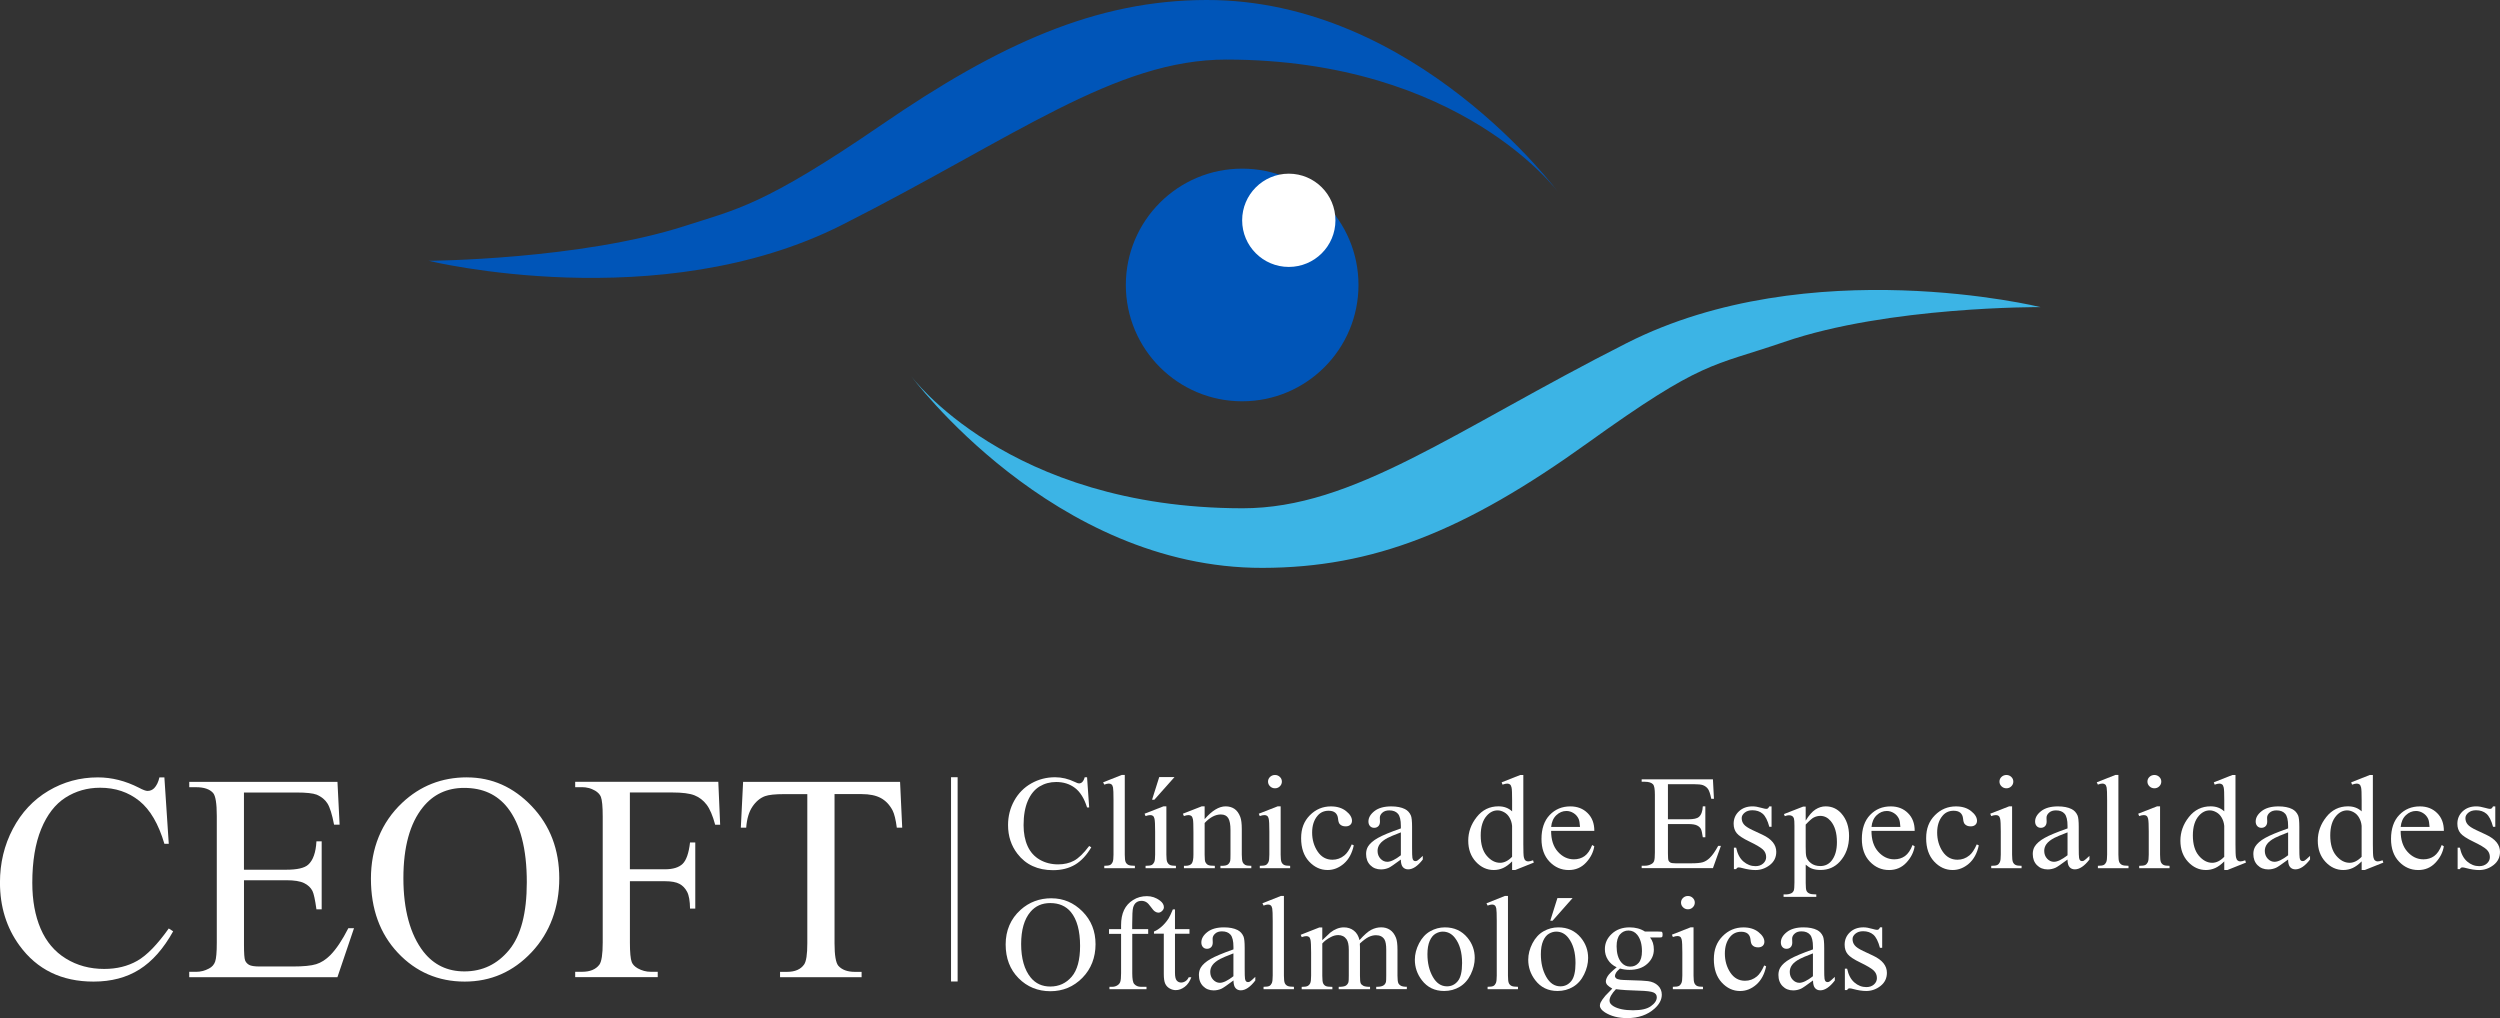 <?xml version="1.0" encoding="UTF-8"?>
<svg id="Capa_1" xmlns="http://www.w3.org/2000/svg" viewBox="0 0 758.44 308.87">
  <rect x="0" y="0" width="758.44" height="308.87" fill="#333333" stroke="none"/>
  <defs>
    <style>
      .cls-1, .cls-2 {
        fill: #fff;
      }

      .cls-3 {
        fill: #3cb4e5;
      }

      .cls-2 {
        stroke: #fff;
        stroke-miterlimit: 10;
        stroke-width: 2px;
      }

      .cls-4 {
        fill: #0055b8;
      }
    </style>
  </defs>
  <g>
    <path class="cls-4" d="M130.02,79.12s45.88-.29,77.75-10.57c15.63-5.04,23.87-6.14,59.67-30.69C303.24,13.3,332.52.07,365.98,0c63.6-.13,106.74,58.31,106.74,58.31,0,0-29.33-40.15-100.59-40.24-33.78-.04-64.11,23.53-116.62,50.13-55.43,28.08-125.49,10.92-125.49,10.92Z"/>
    <path class="cls-3" d="M619,93.17s-46.07-.3-77.74,10.58c-22.23,7.62-24.41,5.35-59.67,30.68-37.27,26.78-65.08,37.78-98.54,37.85-63.6.14-106.73-58.31-106.73-58.31,0,0,29.32,40.15,100.59,40.23,33.77.04,64.11-23.52,116.62-50.13,55.44-28.07,125.48-10.91,125.48-10.91Z"/>
    <path class="cls-4" d="M412.13,86.45c0,19.49-15.8,35.29-35.29,35.29s-35.29-15.8-35.29-35.29,15.8-35.29,35.29-35.29,35.29,15.8,35.29,35.29Z"/>
    <path class="cls-1" d="M405.14,66.84c0,7.81-6.33,14.14-14.15,14.14s-14.15-6.34-14.15-14.14,6.33-14.15,14.15-14.15,14.15,6.33,14.15,14.15Z"/>
  </g>
  <g>
    <g>
      <path class="cls-1" d="M49.87,235.84l1.33,20.14h-1.33c-1.78-6.03-4.32-10.37-7.62-13.02-3.3-2.65-7.26-3.98-11.88-3.98-3.87,0-7.37,1-10.5,2.99-3.13,2-5.59,5.18-7.38,9.55-1.79,4.37-2.69,9.8-2.69,16.3,0,5.36.85,10.01,2.54,13.94,1.69,3.93,4.24,6.95,7.64,9.04,3.4,2.1,7.28,3.15,11.64,3.15,3.79,0,7.13-.82,10.03-2.47,2.9-1.65,6.08-4.92,9.55-9.81l1.33.87c-2.93,5.27-6.34,9.13-10.24,11.58-3.9,2.45-8.53,3.67-13.9,3.67-9.67,0-17.15-3.64-22.46-10.92-3.96-5.42-5.94-11.8-5.94-19.14,0-5.91,1.31-11.35,3.92-16.3,2.61-4.95,6.2-8.79,10.78-11.51,4.58-2.72,9.57-4.08,15-4.08,4.22,0,8.38,1.05,12.48,3.15,1.2.64,2.07.96,2.58.96.77,0,1.45-.28,2.02-.83.75-.79,1.28-1.88,1.59-3.28h1.51Z"/>
      <path class="cls-1" d="M74.01,240.43v23.42h12.82c3.33,0,5.55-.51,6.67-1.53,1.49-1.34,2.32-3.7,2.5-7.08h1.59v20.62h-1.59c-.4-2.88-.8-4.73-1.2-5.55-.52-1.02-1.36-1.82-2.54-2.4-1.18-.58-2.98-.87-5.42-.87h-12.82v19.53c0,2.62.11,4.22.34,4.79.23.57.63,1.02,1.2,1.35.57.33,1.66.5,3.27.5h9.9c3.3,0,5.69-.23,7.19-.7,1.49-.46,2.93-1.38,4.3-2.75,1.78-1.81,3.6-4.53,5.46-8.17h1.72l-5.03,14.86h-44.96v-1.62h2.07c1.38,0,2.68-.34,3.92-1,.92-.47,1.54-1.17,1.87-2.1.33-.93.5-2.84.5-5.72v-38.49c0-3.76-.37-6.07-1.12-6.95-1.03-1.16-2.75-1.75-5.16-1.75h-2.07v-1.62h44.96l.65,12.98h-1.68c-.6-3.12-1.27-5.26-2-6.42-.73-1.16-1.81-2.05-3.25-2.67-1.15-.44-3.17-.66-6.07-.66h-16.01Z"/>
      <path class="cls-1" d="M141.65,235.84c7.57,0,14.13,2.92,19.69,8.76,5.55,5.84,8.33,13.13,8.33,21.87s-2.8,16.47-8.39,22.41c-5.59,5.94-12.36,8.91-20.31,8.91s-14.78-2.9-20.24-8.7c-5.46-5.8-8.2-13.3-8.2-22.5s3.16-17.08,9.47-23.03c5.48-5.16,12.03-7.73,19.66-7.73ZM140.83,239.03c-5.22,0-9.41,1.97-12.56,5.9-3.93,4.89-5.89,12.06-5.89,21.5s2.04,17.11,6.11,22.33c3.13,3.96,7.26,5.94,12.39,5.94,5.48,0,10-2.17,13.58-6.51,3.57-4.34,5.36-11.19,5.36-20.54,0-10.14-1.96-17.7-5.89-22.68-3.16-3.96-7.52-5.94-13.08-5.94Z"/>
      <path class="cls-1" d="M191.09,240.43v23.29h10.63c2.44,0,4.22-.55,5.36-1.64,1.13-1.09,1.89-3.25,2.26-6.49h1.59v20.05h-1.59c-.03-2.3-.32-3.99-.88-5.07-.56-1.08-1.33-1.89-2.32-2.42-.99-.54-2.46-.81-4.41-.81h-10.63v18.61c0,3,.19,4.98.56,5.94.29.73.89,1.35,1.81,1.88,1.26.7,2.58,1.05,3.96,1.05h2.11v1.62h-25.04v-1.62h2.07c2.41,0,4.16-.71,5.25-2.14.69-.93,1.03-3.17,1.03-6.73v-38.27c0-3-.19-4.98-.56-5.94-.29-.73-.88-1.35-1.76-1.88-1.23-.7-2.55-1.05-3.96-1.05h-2.07v-1.62h43.42l.56,13.02h-1.51c-.75-2.77-1.61-4.8-2.6-6.1-.99-1.3-2.21-2.24-3.66-2.82-1.45-.58-3.69-.87-6.73-.87h-12.87Z"/>
      <path class="cls-1" d="M273.06,237.2l.65,13.89h-1.64c-.32-2.45-.75-4.19-1.29-5.24-.89-1.69-2.07-2.93-3.55-3.74-1.48-.8-3.42-1.2-5.83-1.2h-8.22v45.27c0,3.64.39,5.91,1.16,6.82,1.09,1.22,2.77,1.84,5.03,1.84h2.02v1.62h-24.74v-1.62h2.07c2.47,0,4.22-.76,5.25-2.27.63-.93.95-3.06.95-6.38v-45.27h-7.01c-2.73,0-4.66.2-5.81.61-1.49.55-2.77,1.62-3.83,3.19-1.06,1.57-1.69,3.7-1.89,6.38h-1.63l.69-13.89h47.63Z"/>
    </g>
    <line class="cls-2" x1="289.52" y1="235.79" x2="289.52" y2="297.76"/>
    <g>
      <path class="cls-1" d="M329.79,235.81l.64,9.16h-.64c-.85-2.74-2.08-4.72-3.66-5.92-1.59-1.21-3.49-1.81-5.71-1.81-1.86,0-3.54.45-5.05,1.36-1.5.91-2.69,2.35-3.55,4.34s-1.29,4.46-1.29,7.41c0,2.44.41,4.55,1.22,6.34.81,1.79,2.04,3.16,3.67,4.11,1.63.95,3.5,1.43,5.6,1.43,1.82,0,3.43-.37,4.82-1.12,1.39-.75,2.92-2.24,4.59-4.46l.64.4c-1.41,2.4-3.05,4.15-4.92,5.27-1.88,1.11-4.1,1.67-6.68,1.67-4.65,0-8.25-1.66-10.8-4.97-1.9-2.46-2.85-5.37-2.85-8.71,0-2.69.63-5.16,1.88-7.41,1.25-2.25,2.98-4,5.18-5.24,2.2-1.24,4.6-1.86,7.21-1.86,2.03,0,4.03.48,6,1.43.58.29.99.44,1.24.44.37,0,.7-.13.97-.38.36-.36.61-.85.77-1.49h.72Z"/>
      <path class="cls-1" d="M341.23,235.11v24.15c0,1.14.09,1.9.26,2.27.17.37.44.65.8.84.36.19,1.03.29,2.01.29v.72h-9.29v-.72c.87,0,1.46-.09,1.78-.26.32-.17.57-.46.75-.85.18-.4.27-1.16.27-2.29v-16.54c0-2.05-.05-3.32-.14-3.79s-.25-.79-.47-.96c-.21-.17-.49-.26-.82-.26-.36,0-.81.11-1.37.32l-.35-.7,5.65-2.23h.93Z"/>
      <path class="cls-1" d="M353.85,244.64v14.63c0,1.14.09,1.9.27,2.28.18.38.44.66.78.84s.96.28,1.85.28v.72h-9.21v-.72c.92,0,1.54-.09,1.86-.26.32-.17.57-.46.76-.85.19-.4.28-1.16.28-2.29v-7.02c0-1.97-.06-3.25-.19-3.84-.1-.42-.25-.72-.46-.88-.21-.17-.49-.25-.85-.25-.39,0-.86.1-1.41.3l-.29-.72,5.71-2.23h.89ZM356.31,235.75l-6.1,6.86h-.7l2.17-6.86h4.63Z"/>
      <path class="cls-1" d="M365.47,248.49c2.22-2.57,4.34-3.86,6.35-3.86,1.03,0,1.92.25,2.67.75.75.5,1.34,1.32,1.78,2.45.3.8.46,2.01.46,3.66v7.77c0,1.15.1,1.94.29,2.35.15.33.4.59.73.78.34.19.96.28,1.87.28v.72h-9.37v-.72h.39c.88,0,1.5-.13,1.85-.39.35-.26.6-.64.73-1.14.05-.2.08-.82.08-1.87v-7.45c0-1.66-.22-2.86-.67-3.61-.45-.75-1.2-1.12-2.27-1.12-1.64,0-3.28.86-4.9,2.58v9.6c0,1.23.08,1.99.23,2.29.19.38.46.67.8.84.34.18,1.02.27,2.06.27v.72h-9.37v-.72h.41c.96,0,1.62-.24,1.96-.71.34-.47.51-1.37.51-2.69v-6.76c0-2.19-.05-3.52-.16-4-.1-.48-.26-.8-.48-.97-.21-.17-.5-.26-.86-.26-.39,0-.85.1-1.39.3l-.31-.72,5.71-2.23h.89v3.86Z"/>
      <path class="cls-1" d="M388.52,244.64v14.63c0,1.14.09,1.9.26,2.28.17.38.43.66.77.84.34.19.96.28,1.85.28v.72h-9.21v-.72c.92,0,1.54-.09,1.86-.26.32-.17.57-.46.76-.85.19-.4.28-1.16.28-2.29v-7.02c0-1.97-.06-3.25-.19-3.84-.1-.42-.25-.72-.46-.88-.21-.17-.49-.25-.85-.25-.39,0-.86.1-1.41.3l-.29-.72,5.71-2.23h.91ZM386.8,235.11c.58,0,1.07.2,1.48.59.41.39.61.86.61,1.42s-.2,1.03-.61,1.43c-.41.4-.9.6-1.48.6s-1.08-.2-1.49-.6c-.41-.4-.62-.87-.62-1.43s.2-1.03.61-1.42c.41-.39.91-.59,1.5-.59Z"/>
      <path class="cls-1" d="M410.7,256.46c-.51,2.4-1.51,4.24-3,5.54-1.49,1.29-3.14,1.94-4.94,1.94-2.15,0-4.03-.87-5.63-2.6-1.6-1.74-2.4-4.08-2.4-7.04s.89-5.19,2.66-6.98c1.77-1.79,3.9-2.68,6.38-2.68,1.86,0,3.39.47,4.59,1.42,1.2.95,1.8,1.93,1.8,2.95,0,.5-.17.91-.51,1.22s-.81.47-1.42.47c-.81,0-1.43-.25-1.84-.76-.23-.28-.39-.81-.46-1.59-.08-.78-.36-1.38-.84-1.79-.48-.4-1.15-.6-2.01-.6-1.38,0-2.49.49-3.33,1.47-1.12,1.3-1.68,3.01-1.68,5.15s.55,4.09,1.67,5.75c1.11,1.66,2.61,2.49,4.5,2.49,1.35,0,2.57-.44,3.64-1.33.76-.61,1.5-1.72,2.21-3.32l.6.28Z"/>
      <path class="cls-1" d="M424.99,260.76c-1.94,1.44-3.17,2.28-3.66,2.5-.74.33-1.54.5-2.38.5-1.31,0-2.39-.43-3.24-1.29-.85-.86-1.27-1.99-1.27-3.4,0-.89.21-1.66.62-2.31.57-.9,1.55-1.75,2.95-2.54,1.4-.8,3.73-1.76,6.98-2.9v-.72c0-1.82-.3-3.06-.9-3.74-.6-.68-1.47-1.01-2.62-1.01-.87,0-1.56.23-2.07.68-.52.45-.79.97-.79,1.55l.04,1.15c0,.61-.16,1.08-.49,1.41-.32.33-.75.5-1.27.5s-.93-.17-1.25-.52c-.32-.34-.49-.81-.49-1.41,0-1.14.61-2.19,1.82-3.14,1.21-.95,2.92-1.43,5.11-1.43,1.68,0,3.06.27,4.14.81.81.41,1.41,1.05,1.8,1.93.25.57.37,1.74.37,3.5v6.18c0,1.74.03,2.8.1,3.19.07.39.18.65.34.79.16.13.34.2.55.2.22,0,.41-.05.58-.14.29-.17.85-.66,1.68-1.45v1.11c-1.54,1.99-3.02,2.98-4.43,2.98-.68,0-1.21-.23-1.61-.68-.4-.45-.61-1.22-.62-2.31ZM424.99,259.46v-6.94c-2.08.8-3.43,1.36-4.03,1.69-1.09.58-1.87,1.19-2.34,1.83-.47.64-.7,1.33-.7,2.09,0,.95.3,1.75.89,2.38.59.63,1.28.94,2.05.94,1.05,0,2.43-.66,4.14-1.99Z"/>
      <path class="cls-1" d="M458.73,261.33c-.92.93-1.83,1.59-2.71,2-.88.4-1.83.61-2.85.61-2.07,0-3.88-.83-5.42-2.49-1.54-1.66-2.32-3.8-2.32-6.41s.85-5,2.57-7.17c1.71-2.17,3.91-3.25,6.6-3.25,1.67,0,3.05.51,4.14,1.53v-3.36c0-2.08-.05-3.36-.16-3.84-.1-.48-.27-.8-.49-.97-.22-.17-.5-.26-.83-.26-.36,0-.83.11-1.43.32l-.27-.7,5.65-2.23h.93v21.05c0,2.13.05,3.44.16,3.91.1.47.27.8.5.98.23.19.49.28.8.28.37,0,.87-.11,1.49-.34l.23.7-5.63,2.25h-.95v-2.6ZM458.73,259.94v-9.38c-.08-.9-.33-1.72-.75-2.46-.41-.74-.96-1.3-1.64-1.68-.68-.38-1.35-.57-2-.57-1.21,0-2.3.52-3.25,1.57-1.25,1.38-1.88,3.39-1.88,6.04s.61,4.73,1.82,6.15c1.21,1.42,2.57,2.14,4.05,2.14,1.25,0,2.47-.6,3.64-1.81Z"/>
      <path class="cls-1" d="M470.57,252.03c-.01,2.7.67,4.82,2.05,6.36,1.38,1.54,3,2.31,4.86,2.31,1.24,0,2.32-.33,3.24-.98.92-.66,1.69-1.78,2.31-3.37l.64.4c-.29,1.82-1.13,3.47-2.52,4.96-1.39,1.49-3.14,2.24-5.23,2.24-2.28,0-4.22-.85-5.84-2.55-1.62-1.7-2.43-3.99-2.43-6.87,0-3.11.83-5.54,2.49-7.28,1.66-1.74,3.75-2.61,6.26-2.61,2.12,0,3.87.67,5.23,2.02,1.37,1.34,2.05,3.14,2.05,5.4h-13.1ZM470.57,250.88h8.77c-.07-1.17-.21-1.99-.43-2.46-.34-.74-.86-1.33-1.54-1.75-.68-.42-1.4-.64-2.14-.64-1.14,0-2.17.43-3.07,1.28-.9.85-1.43,2.04-1.58,3.57Z"/>
      <path class="cls-1" d="M506.01,237.9v10.65h6.17c1.6,0,2.67-.23,3.21-.7.72-.61,1.12-1.68,1.2-3.22h.77v9.38h-.77c-.19-1.31-.39-2.15-.58-2.52-.25-.46-.66-.83-1.22-1.09-.57-.27-1.43-.4-2.61-.4h-6.17v8.88c0,1.19.06,1.92.17,2.18.11.26.3.46.58.62.28.15.8.23,1.57.23h4.76c1.59,0,2.74-.11,3.46-.32.72-.21,1.41-.63,2.07-1.25.86-.82,1.73-2.06,2.63-3.72h.83l-2.42,6.76h-21.62v-.74h.99c.66,0,1.29-.15,1.88-.46.44-.21.74-.53.9-.95.16-.42.24-1.29.24-2.6v-17.51c0-1.71-.18-2.76-.54-3.16-.5-.53-1.32-.79-2.48-.79h-.99v-.74h21.62l.31,5.9h-.81c-.29-1.42-.61-2.39-.96-2.92-.35-.53-.87-.93-1.56-1.21-.55-.2-1.52-.3-2.92-.3h-7.7Z"/>
      <path class="cls-1" d="M537.45,244.64v6.2h-.68c-.52-1.95-1.2-3.27-2.02-3.98-.82-.7-1.87-1.05-3.13-1.05-.96,0-1.75.25-2.34.74-.59.49-.89,1.03-.89,1.63,0,.74.22,1.38.66,1.91.43.54,1.3,1.12,2.61,1.73l3.02,1.41c2.8,1.31,4.2,3.04,4.2,5.19,0,1.66-.65,2.99-1.96,4.01-1.3,1.01-2.76,1.52-4.37,1.52-1.16,0-2.48-.2-3.97-.6-.46-.13-.83-.2-1.12-.2-.32,0-.57.17-.75.52h-.68v-6.5h.68c.39,1.86,1.12,3.25,2.21,4.19,1.09.94,2.31,1.41,3.66,1.41.95,0,1.73-.27,2.33-.81.6-.54.9-1.18.9-1.94,0-.91-.33-1.68-1-2.31-.67-.62-2-1.41-4-2.37s-3.31-1.82-3.93-2.58c-.62-.76-.93-1.71-.93-2.86,0-1.5.53-2.75,1.6-3.76,1.07-1.01,2.45-1.51,4.15-1.51.75,0,1.65.15,2.71.46.7.2,1.17.3,1.41.3.22,0,.39-.05.52-.14.12-.09.27-.3.43-.62h.68Z"/>
      <path class="cls-1" d="M541.18,246.98l5.83-2.27h.79v4.25c.98-1.6,1.96-2.73,2.95-3.37.99-.64,2.02-.96,3.11-.96,1.9,0,3.49.72,4.76,2.15,1.56,1.75,2.34,4.03,2.34,6.84,0,3.14-.94,5.74-2.81,7.79-1.54,1.68-3.49,2.52-5.83,2.52-1.02,0-1.9-.14-2.65-.42-.55-.2-1.17-.6-1.86-1.19v5.55c0,1.25.08,2.04.24,2.38.16.34.43.61.83.8.39.2,1.11.3,2.14.3v.74h-9.93v-.74h.52c.76.01,1.41-.13,1.95-.42.26-.15.46-.38.61-.71.14-.32.22-1.15.22-2.47v-17.21c0-1.18-.05-1.93-.16-2.25-.11-.32-.29-.56-.53-.72s-.57-.24-.98-.24c-.33,0-.75.09-1.26.28l-.25-.64ZM547.8,250.14v6.8c0,1.47.06,2.44.19,2.9.19.77.67,1.44,1.42,2.03.75.58,1.7.87,2.84.87,1.38,0,2.5-.52,3.35-1.55,1.12-1.35,1.68-3.25,1.68-5.7,0-2.78-.63-4.92-1.9-6.42-.88-1.03-1.93-1.55-3.14-1.55-.66,0-1.32.16-1.97.48-.5.24-1.32.95-2.46,2.15Z"/>
      <path class="cls-1" d="M567.76,252.03c-.01,2.7.67,4.82,2.05,6.36,1.38,1.54,3,2.31,4.86,2.31,1.24,0,2.32-.33,3.24-.98.92-.66,1.69-1.78,2.31-3.37l.64.4c-.29,1.82-1.13,3.47-2.52,4.96-1.39,1.49-3.14,2.24-5.23,2.24-2.28,0-4.22-.85-5.84-2.55-1.62-1.7-2.43-3.99-2.43-6.87,0-3.11.83-5.54,2.49-7.28,1.66-1.74,3.75-2.61,6.26-2.61,2.12,0,3.87.67,5.23,2.02,1.37,1.34,2.05,3.14,2.05,5.4h-13.1ZM567.76,250.88h8.77c-.07-1.17-.21-1.99-.43-2.46-.34-.74-.86-1.33-1.54-1.75-.68-.42-1.4-.64-2.14-.64-1.14,0-2.17.43-3.07,1.28-.9.85-1.43,2.04-1.58,3.57Z"/>
      <path class="cls-1" d="M600.32,256.46c-.51,2.4-1.51,4.24-3,5.54-1.49,1.29-3.14,1.94-4.94,1.94-2.15,0-4.03-.87-5.63-2.6-1.6-1.74-2.4-4.08-2.4-7.04s.89-5.19,2.66-6.98,3.9-2.68,6.38-2.68c1.86,0,3.39.47,4.59,1.42,1.2.95,1.8,1.93,1.8,2.95,0,.5-.17.91-.51,1.22-.34.31-.81.47-1.42.47-.81,0-1.43-.25-1.84-.76-.23-.28-.39-.81-.46-1.59-.08-.78-.36-1.38-.84-1.79-.48-.4-1.15-.6-2.01-.6-1.38,0-2.49.49-3.33,1.47-1.12,1.3-1.68,3.01-1.68,5.15s.55,4.09,1.66,5.75c1.11,1.66,2.61,2.49,4.5,2.49,1.35,0,2.57-.44,3.64-1.33.76-.61,1.5-1.72,2.21-3.32l.6.28Z"/>
      <path class="cls-1" d="M610.42,244.64v14.63c0,1.14.09,1.9.26,2.28.17.38.43.66.77.84s.96.28,1.85.28v.72h-9.21v-.72c.92,0,1.54-.09,1.86-.26.32-.17.57-.46.76-.85.19-.4.28-1.16.28-2.29v-7.02c0-1.97-.06-3.25-.19-3.84-.1-.42-.25-.72-.46-.88-.21-.17-.49-.25-.85-.25-.39,0-.86.1-1.41.3l-.29-.72,5.71-2.23h.91ZM608.7,235.11c.58,0,1.07.2,1.48.59.41.39.61.86.61,1.42s-.2,1.03-.61,1.43c-.41.4-.9.6-1.48.6s-1.08-.2-1.49-.6c-.41-.4-.62-.87-.62-1.43s.2-1.03.61-1.42c.41-.39.91-.59,1.5-.59Z"/>
      <path class="cls-1" d="M627.24,260.76c-1.94,1.44-3.16,2.28-3.66,2.5-.74.33-1.54.5-2.38.5-1.31,0-2.39-.43-3.24-1.29-.85-.86-1.27-1.99-1.27-3.4,0-.89.21-1.66.62-2.31.57-.9,1.55-1.75,2.95-2.54,1.4-.8,3.73-1.76,6.98-2.9v-.72c0-1.82-.3-3.06-.9-3.74-.6-.68-1.47-1.01-2.62-1.01-.87,0-1.56.23-2.07.68-.52.45-.79.97-.79,1.55l.04,1.15c0,.61-.16,1.08-.49,1.41-.32.33-.75.5-1.27.5s-.93-.17-1.25-.52c-.32-.34-.49-.81-.49-1.41,0-1.14.61-2.19,1.82-3.14s2.92-1.43,5.11-1.43c1.68,0,3.06.27,4.14.81.81.41,1.41,1.05,1.8,1.93.25.57.37,1.74.37,3.5v6.18c0,1.74.03,2.8.1,3.19.07.39.18.65.34.79.16.13.34.2.55.2.22,0,.41-.05.58-.14.29-.17.85-.66,1.68-1.45v1.11c-1.54,1.99-3.02,2.98-4.43,2.98-.68,0-1.21-.23-1.61-.68-.4-.45-.61-1.22-.62-2.31ZM627.24,259.46v-6.94c-2.08.8-3.43,1.36-4.03,1.69-1.09.58-1.87,1.19-2.34,1.83-.47.64-.7,1.33-.7,2.09,0,.95.3,1.75.89,2.38.59.63,1.28.94,2.05.94,1.05,0,2.43-.66,4.14-1.99Z"/>
      <path class="cls-1" d="M642.67,235.11v24.15c0,1.14.09,1.9.26,2.27.17.37.44.65.8.84.36.19,1.03.29,2.01.29v.72h-9.29v-.72c.87,0,1.46-.09,1.78-.26.32-.17.57-.46.75-.85.18-.4.27-1.16.27-2.29v-16.54c0-2.05-.05-3.32-.14-3.79-.1-.47-.25-.79-.47-.96-.21-.17-.49-.26-.82-.26-.36,0-.81.11-1.37.32l-.35-.7,5.65-2.23h.93Z"/>
      <path class="cls-1" d="M655.31,244.64v14.63c0,1.14.09,1.9.26,2.28.17.38.43.66.77.84.34.19.96.28,1.85.28v.72h-9.21v-.72c.92,0,1.54-.09,1.86-.26.32-.17.57-.46.76-.85.19-.4.28-1.16.28-2.29v-7.02c0-1.97-.06-3.25-.19-3.84-.1-.42-.25-.72-.46-.88-.21-.17-.49-.25-.85-.25-.39,0-.86.1-1.41.3l-.29-.72,5.71-2.23h.91ZM653.59,235.11c.58,0,1.07.2,1.48.59.41.39.61.86.61,1.42s-.2,1.03-.61,1.43c-.41.4-.9.6-1.48.6s-1.08-.2-1.49-.6c-.41-.4-.62-.87-.62-1.43s.2-1.03.61-1.42c.41-.39.91-.59,1.5-.59Z"/>
      <path class="cls-1" d="M674.78,261.33c-.92.93-1.83,1.59-2.71,2-.88.4-1.83.61-2.85.61-2.07,0-3.88-.83-5.42-2.49-1.54-1.66-2.32-3.8-2.32-6.41s.85-5,2.57-7.17c1.71-2.17,3.91-3.25,6.6-3.25,1.67,0,3.05.51,4.14,1.53v-3.36c0-2.08-.05-3.36-.16-3.84-.1-.48-.27-.8-.49-.97-.22-.17-.5-.26-.83-.26-.36,0-.83.11-1.43.32l-.27-.7,5.65-2.23h.93v21.05c0,2.13.05,3.44.16,3.91.1.47.27.8.5.98.23.19.49.28.8.28.37,0,.87-.11,1.49-.34l.23.7-5.63,2.25h-.95v-2.6ZM674.78,259.94v-9.38c-.08-.9-.33-1.72-.75-2.46-.41-.74-.96-1.3-1.64-1.68-.68-.38-1.35-.57-2-.57-1.21,0-2.3.52-3.25,1.57-1.25,1.38-1.88,3.39-1.88,6.04s.61,4.73,1.82,6.15c1.21,1.42,2.57,2.14,4.05,2.14,1.25,0,2.47-.6,3.64-1.81Z"/>
      <path class="cls-1" d="M694.16,260.76c-1.94,1.44-3.16,2.28-3.66,2.5-.74.33-1.54.5-2.38.5-1.31,0-2.39-.43-3.24-1.29-.85-.86-1.27-1.99-1.27-3.4,0-.89.21-1.66.62-2.31.57-.9,1.55-1.75,2.95-2.54,1.4-.8,3.73-1.76,6.98-2.9v-.72c0-1.82-.3-3.06-.9-3.74-.6-.68-1.47-1.01-2.62-1.01-.87,0-1.56.23-2.07.68-.52.45-.79.97-.79,1.55l.04,1.15c0,.61-.16,1.08-.49,1.41-.32.33-.75.5-1.27.5s-.93-.17-1.25-.52c-.32-.34-.49-.81-.49-1.41,0-1.14.61-2.19,1.82-3.14s2.92-1.43,5.11-1.43c1.68,0,3.06.27,4.14.81.81.41,1.41,1.05,1.8,1.93.25.57.37,1.74.37,3.5v6.18c0,1.74.03,2.8.1,3.19.07.39.18.65.34.79.16.13.34.2.55.2.22,0,.41-.05.58-.14.29-.17.85-.66,1.68-1.45v1.11c-1.54,1.99-3.02,2.98-4.43,2.98-.68,0-1.21-.23-1.61-.68-.4-.45-.61-1.22-.62-2.31ZM694.16,259.46v-6.94c-2.08.8-3.43,1.36-4.03,1.69-1.09.58-1.87,1.19-2.34,1.83-.47.64-.7,1.33-.7,2.09,0,.95.3,1.75.89,2.38.59.63,1.28.94,2.05.94,1.05,0,2.43-.66,4.14-1.99Z"/>
      <path class="cls-1" d="M716.46,261.33c-.92.93-1.83,1.59-2.71,2-.88.4-1.83.61-2.85.61-2.07,0-3.88-.83-5.42-2.49-1.54-1.66-2.32-3.8-2.32-6.41s.85-5,2.57-7.17c1.71-2.17,3.91-3.25,6.6-3.25,1.67,0,3.05.51,4.14,1.53v-3.36c0-2.08-.05-3.36-.16-3.84-.1-.48-.27-.8-.49-.97-.22-.17-.5-.26-.83-.26-.36,0-.83.11-1.43.32l-.27-.7,5.65-2.23h.93v21.05c0,2.13.05,3.44.16,3.91.1.47.27.8.5.98.23.19.49.28.8.28.37,0,.87-.11,1.49-.34l.23.7-5.63,2.25h-.95v-2.6ZM716.46,259.94v-9.38c-.08-.9-.33-1.72-.75-2.46-.41-.74-.96-1.3-1.64-1.68-.68-.38-1.35-.57-2-.57-1.21,0-2.3.52-3.25,1.57-1.25,1.38-1.88,3.39-1.88,6.04s.61,4.73,1.82,6.15c1.21,1.42,2.57,2.14,4.05,2.14,1.25,0,2.47-.6,3.64-1.81Z"/>
      <path class="cls-1" d="M728.3,252.03c-.01,2.7.67,4.82,2.05,6.36,1.38,1.54,3,2.31,4.86,2.31,1.24,0,2.32-.33,3.24-.98.92-.66,1.69-1.78,2.31-3.37l.64.4c-.29,1.82-1.13,3.47-2.52,4.96-1.39,1.49-3.14,2.24-5.23,2.24-2.28,0-4.22-.85-5.84-2.55-1.62-1.7-2.43-3.99-2.43-6.87,0-3.11.83-5.54,2.49-7.28,1.66-1.74,3.75-2.61,6.26-2.61,2.12,0,3.87.67,5.23,2.02,1.37,1.34,2.05,3.14,2.05,5.4h-13.1ZM728.3,250.88h8.77c-.07-1.17-.21-1.99-.43-2.46-.34-.74-.86-1.33-1.54-1.75-.68-.42-1.4-.64-2.14-.64-1.14,0-2.17.43-3.07,1.28-.9.85-1.43,2.04-1.58,3.57Z"/>
      <path class="cls-1" d="M757.01,244.64v6.2h-.68c-.52-1.95-1.2-3.27-2.02-3.98-.82-.7-1.87-1.05-3.13-1.05-.96,0-1.75.25-2.34.74-.59.49-.89,1.03-.89,1.63,0,.74.22,1.38.66,1.91.43.54,1.3,1.12,2.61,1.73l3.02,1.41c2.8,1.31,4.2,3.04,4.2,5.19,0,1.66-.65,2.99-1.96,4.01-1.3,1.01-2.76,1.52-4.37,1.52-1.16,0-2.48-.2-3.97-.6-.46-.13-.83-.2-1.12-.2-.32,0-.57.17-.75.52h-.68v-6.5h.68c.39,1.86,1.12,3.25,2.21,4.19,1.09.94,2.31,1.41,3.66,1.41.95,0,1.73-.27,2.33-.81.6-.54.9-1.18.9-1.94,0-.91-.33-1.68-1-2.31-.67-.62-2-1.41-4-2.37s-3.31-1.82-3.93-2.58c-.62-.76-.93-1.71-.93-2.86,0-1.5.53-2.75,1.6-3.76,1.07-1.01,2.45-1.51,4.15-1.51.75,0,1.65.15,2.71.46.7.2,1.17.3,1.41.3.22,0,.39-.05.52-.14.12-.09.27-.3.43-.62h.68Z"/>
    </g>
    <g>
      <path class="cls-1" d="M318.99,272.52c3.62,0,6.75,1.33,9.4,3.99,2.65,2.66,3.97,5.97,3.97,9.95s-1.33,7.49-4,10.2c-2.67,2.7-5.9,4.05-9.7,4.05s-7.06-1.32-9.66-3.96c-2.61-2.64-3.91-6.05-3.91-10.24s1.51-7.77,4.52-10.48c2.62-2.35,5.75-3.52,9.39-3.52ZM318.6,273.97c-2.49,0-4.49.89-6,2.68-1.88,2.23-2.81,5.49-2.81,9.78s.97,7.79,2.92,10.16c1.49,1.8,3.46,2.7,5.92,2.7,2.62,0,4.78-.99,6.48-2.96,1.7-1.97,2.56-5.09,2.56-9.34,0-4.61-.94-8.05-2.81-10.32-1.51-1.8-3.59-2.7-6.25-2.7Z"/>
      <path class="cls-1" d="M343.5,283.31v11.97c0,1.7.19,2.77.58,3.22.51.58,1.18.87,2.03.87h1.71v.72h-11.24v-.72h.84c.55,0,1.05-.13,1.5-.4.45-.26.76-.62.93-1.07.17-.45.26-1.33.26-2.62v-11.97h-3.66v-1.43h3.66v-1.19c0-1.81.3-3.35.9-4.61.6-1.26,1.52-2.28,2.76-3.05,1.24-.78,2.63-1.16,4.18-1.16,1.44,0,2.76.45,3.96,1.35.79.6,1.19,1.27,1.19,2.01,0,.4-.18.77-.53,1.12-.36.35-.74.53-1.15.53-.32,0-.65-.11-1-.33-.35-.22-.78-.69-1.28-1.41-.51-.72-.97-1.21-1.4-1.46-.42-.25-.9-.38-1.42-.38-.63,0-1.16.16-1.6.49-.44.32-.75.83-.95,1.51s-.29,2.44-.29,5.28v1.31h4.85v1.43h-4.85Z"/>
      <path class="cls-1" d="M356.46,275.9v5.98h4.4v1.39h-4.4v11.81c0,1.18.17,1.97.52,2.38.35.41.8.62,1.35.62.45,0,.89-.14,1.31-.41.42-.27.75-.67.99-1.2h.8c-.48,1.3-1.16,2.28-2.03,2.93-.88.66-1.78.98-2.71.98-.63,0-1.25-.17-1.85-.51-.6-.34-1.05-.82-1.34-1.45-.29-.63-.43-1.6-.43-2.91v-12.25h-2.98v-.66c.75-.29,1.52-.79,2.31-1.48.79-.7,1.49-1.52,2.11-2.47.32-.5.75-1.42,1.31-2.76h.64Z"/>
      <path class="cls-1" d="M374.19,297.46c-1.93,1.44-3.14,2.28-3.64,2.5-.74.33-1.53.5-2.36.5-1.3,0-2.37-.43-3.21-1.29-.84-.86-1.26-1.99-1.26-3.4,0-.89.21-1.66.62-2.31.56-.9,1.54-1.75,2.93-2.54,1.39-.79,3.7-1.76,6.93-2.9v-.72c0-1.81-.3-3.06-.89-3.74s-1.46-1.01-2.6-1.01c-.86,0-1.55.22-2.05.68-.52.45-.78.97-.78,1.55l.04,1.15c0,.61-.16,1.08-.48,1.41-.32.33-.74.5-1.26.5s-.92-.17-1.24-.52c-.32-.34-.48-.82-.48-1.41,0-1.14.6-2.19,1.81-3.14,1.21-.96,2.9-1.43,5.07-1.43,1.67,0,3.04.27,4.11.81.81.41,1.4,1.05,1.79,1.93.25.57.37,1.74.37,3.5v6.18c0,1.74.03,2.8.1,3.19.07.39.18.65.34.79.16.13.34.2.54.2.22,0,.41-.05.58-.14.29-.17.84-.66,1.66-1.45v1.11c-1.53,1.99-3,2.98-4.4,2.98-.67,0-1.21-.23-1.6-.68-.4-.45-.6-1.22-.62-2.31ZM374.19,296.17v-6.94c-2.07.79-3.4,1.36-4.01,1.69-1.08.58-1.86,1.19-2.32,1.83-.47.64-.7,1.33-.7,2.09,0,.95.29,1.75.88,2.38.59.63,1.27.94,2.03.94,1.04,0,2.41-.66,4.11-1.99Z"/>
      <path class="cls-1" d="M389.51,271.82v24.15c0,1.14.09,1.89.26,2.27s.43.65.79.84c.36.19,1.02.29,1.99.29v.72h-9.22v-.72c.86,0,1.45-.09,1.77-.26.31-.17.56-.46.74-.86.18-.4.27-1.16.27-2.29v-16.54c0-2.05-.05-3.32-.14-3.79s-.25-.79-.46-.96c-.21-.17-.48-.26-.81-.26-.36,0-.81.11-1.36.32l-.35-.7,5.61-2.23h.92Z"/>
      <path class="cls-1" d="M401.16,285.22c1.37-1.33,2.18-2.09,2.42-2.29.62-.5,1.28-.89,1.99-1.17.71-.28,1.42-.42,2.12-.42,1.18,0,2.19.33,3.04.99.85.66,1.42,1.62,1.71,2.88,1.41-1.59,2.6-2.63,3.57-3.13.97-.5,1.97-.75,3-.75s1.89.25,2.66.75c.77.5,1.39,1.31,1.84,2.43.3.77.45,1.97.45,3.62v7.83c0,1.14.09,1.92.27,2.34.14.29.39.54.76.75.37.2.97.31,1.81.31v.72h-9.29v-.72h.39c.81,0,1.44-.15,1.89-.46.31-.21.54-.55.68-1.01.05-.23.08-.87.08-1.93v-7.83c0-1.48-.18-2.53-.55-3.14-.53-.85-1.39-1.27-2.57-1.27-.73,0-1.46.18-2.19.53-.73.35-1.62,1-2.66,1.96l-.04.22.04.85v8.69c0,1.25.07,2.02.22,2.33.14.3.41.56.81.77.4.2,1.07.31,2.03.31v.72h-9.51v-.72c1.04,0,1.76-.12,2.15-.36.39-.24.66-.6.81-1.07.07-.23.1-.88.1-1.97v-7.83c0-1.48-.23-2.55-.68-3.2-.6-.85-1.45-1.27-2.53-1.27-.74,0-1.47.19-2.2.58-1.14.58-2.01,1.24-2.63,1.97v9.76c0,1.19.08,1.97.26,2.33.17.36.42.63.76.8.33.18,1.02.27,2.04.27v.72h-9.31v-.72c.86,0,1.46-.09,1.81-.27.34-.18.6-.46.78-.85.18-.39.27-1.15.27-2.28v-6.96c0-2-.06-3.29-.18-3.88-.1-.44-.25-.74-.45-.9-.2-.17-.49-.25-.84-.25-.38,0-.84.1-1.38.3l-.31-.71,5.67-2.23h.88v3.88Z"/>
      <path class="cls-1" d="M438.34,281.34c2.85,0,5.13,1.05,6.86,3.14,1.47,1.79,2.2,3.84,2.2,6.16,0,1.63-.4,3.28-1.21,4.95-.81,1.67-1.92,2.93-3.34,3.78-1.42.85-3,1.27-4.74,1.27-2.83,0-5.09-1.09-6.76-3.28-1.41-1.84-2.12-3.91-2.12-6.2,0-1.67.43-3.33,1.28-4.98.86-1.65,1.98-2.87,3.38-3.66,1.4-.79,2.88-1.18,4.44-1.18ZM437.7,282.63c-.73,0-1.46.21-2.19.63-.73.42-1.32,1.15-1.78,2.2-.45,1.05-.68,2.39-.68,4.03,0,2.65.54,4.94,1.63,6.86,1.09,1.92,2.52,2.88,4.3,2.88,1.33,0,2.42-.53,3.29-1.59.86-1.06,1.29-2.88,1.29-5.47,0-3.23-.72-5.78-2.16-7.63-.97-1.27-2.21-1.91-3.72-1.91Z"/>
      <path class="cls-1" d="M457.48,271.82v24.15c0,1.14.09,1.89.26,2.27s.43.65.79.84c.36.19,1.02.29,1.99.29v.72h-9.22v-.72c.86,0,1.45-.09,1.77-.26.31-.17.56-.46.74-.86.18-.4.27-1.16.27-2.29v-16.54c0-2.05-.05-3.32-.14-3.79s-.25-.79-.46-.96c-.21-.17-.48-.26-.81-.26-.36,0-.81.11-1.36.32l-.35-.7,5.61-2.23h.92Z"/>
      <path class="cls-1" d="M472.74,281.34c2.85,0,5.13,1.05,6.86,3.14,1.47,1.79,2.2,3.84,2.2,6.16,0,1.63-.4,3.28-1.21,4.95-.81,1.67-1.92,2.93-3.34,3.78-1.42.85-3,1.27-4.74,1.27-2.83,0-5.09-1.09-6.76-3.28-1.41-1.84-2.12-3.91-2.12-6.2,0-1.67.43-3.33,1.28-4.98.86-1.65,1.98-2.87,3.38-3.66,1.4-.79,2.88-1.18,4.44-1.18ZM472.11,282.63c-.73,0-1.46.21-2.19.63-.73.42-1.32,1.15-1.78,2.2-.45,1.05-.68,2.39-.68,4.03,0,2.65.54,4.94,1.63,6.86,1.09,1.92,2.52,2.88,4.3,2.88,1.33,0,2.42-.53,3.29-1.59.86-1.06,1.29-2.88,1.29-5.47,0-3.23-.72-5.78-2.16-7.63-.97-1.27-2.21-1.91-3.72-1.91ZM477.08,272.46l-6.06,6.86h-.7l2.16-6.86h4.6Z"/>
      <path class="cls-1" d="M490.45,293.45c-1.15-.54-2.03-1.3-2.65-2.28-.62-.97-.92-2.05-.92-3.23,0-1.8.7-3.35,2.11-4.65,1.4-1.3,3.2-1.95,5.39-1.95,1.79,0,3.35.42,4.66,1.27h3.99c.59,0,.93.02,1.03.05.1.03.16.09.21.17.08.12.12.33.12.64,0,.34-.03.58-.1.72-.04.07-.11.12-.22.16-.1.04-.45.06-1.04.06h-2.44c.77.96,1.15,2.17,1.15,3.66,0,1.7-.67,3.15-2.01,4.35-1.34,1.21-3.14,1.81-5.4,1.81-.93,0-1.88-.13-2.86-.4-.6.5-1.01.94-1.22,1.32-.21.38-.32.7-.32.96,0,.23.11.44.34.66.23.21.67.36,1.33.46.38.05,1.34.1,2.87.14,2.82.07,4.65.16,5.49.28,1.27.17,2.29.63,3.05,1.37.76.74,1.14,1.66,1.14,2.74,0,1.5-.73,2.9-2.18,4.21-2.14,1.93-4.92,2.9-8.36,2.9-2.64,0-4.87-.58-6.7-1.73-1.03-.66-1.54-1.35-1.54-2.07,0-.32.08-.64.23-.95.23-.49.71-1.17,1.44-2.05.1-.12.79-.83,2.09-2.15-.71-.41-1.21-.78-1.51-1.1-.29-.33-.44-.69-.44-1.1,0-.46.2-1.01.59-1.63.39-.62,1.29-1.5,2.7-2.64ZM490.24,300.09c-.64.68-1.13,1.3-1.46,1.89-.33.58-.49,1.12-.49,1.61,0,.64.4,1.19,1.19,1.67,1.37.82,3.35,1.23,5.94,1.23s4.28-.42,5.45-1.26c1.17-.84,1.76-1.74,1.76-2.69,0-.69-.35-1.18-1.05-1.47-.71-.29-2.12-.46-4.23-.52-3.08-.08-5.45-.23-7.11-.46ZM494.02,282.3c-1.01,0-1.86.39-2.55,1.17-.68.78-1.03,1.98-1.03,3.6,0,2.09.46,3.72,1.4,4.87.71.87,1.62,1.31,2.71,1.31s1.9-.38,2.57-1.13c.67-.75,1.01-1.94,1.01-3.56,0-2.11-.47-3.76-1.42-4.95-.7-.87-1.6-1.31-2.69-1.31Z"/>
      <path class="cls-1" d="M513.78,281.34v14.63c0,1.14.09,1.9.26,2.28.17.38.42.66.76.84.34.19.95.28,1.84.28v.72h-9.14v-.72c.92,0,1.53-.09,1.85-.26.31-.17.56-.46.75-.86.19-.4.28-1.16.28-2.29v-7.02c0-1.97-.06-3.25-.18-3.84-.1-.42-.25-.72-.45-.88-.2-.17-.49-.25-.84-.25-.38,0-.85.1-1.4.3l-.29-.71,5.67-2.23h.9ZM512.08,271.82c.58,0,1.06.2,1.47.59.4.39.61.86.61,1.42s-.2,1.03-.61,1.43c-.4.4-.89.6-1.47.6s-1.07-.2-1.48-.6c-.41-.4-.62-.87-.62-1.43s.2-1.03.61-1.42c.4-.39.9-.59,1.49-.59Z"/>
      <path class="cls-1" d="M535.8,293.17c-.51,2.4-1.5,4.24-2.98,5.54-1.48,1.29-3.12,1.94-4.91,1.94-2.14,0-4-.87-5.59-2.6-1.59-1.74-2.38-4.08-2.38-7.04s.88-5.19,2.64-6.98c1.76-1.79,3.87-2.68,6.34-2.68,1.85,0,3.37.47,4.56,1.42,1.19.95,1.79,1.93,1.79,2.95,0,.5-.17.91-.5,1.22-.34.31-.8.47-1.41.47-.81,0-1.42-.25-1.83-.76-.23-.28-.39-.81-.46-1.59-.08-.78-.35-1.38-.83-1.79-.48-.4-1.14-.6-1.99-.6-1.37,0-2.47.49-3.31,1.47-1.11,1.3-1.66,3.01-1.66,5.15s.55,4.09,1.65,5.75c1.1,1.66,2.59,2.5,4.47,2.5,1.34,0,2.55-.44,3.62-1.33.75-.61,1.49-1.72,2.2-3.32l.6.28Z"/>
      <path class="cls-1" d="M550,297.46c-1.93,1.44-3.14,2.28-3.64,2.5-.74.33-1.53.5-2.36.5-1.3,0-2.37-.43-3.21-1.29-.84-.86-1.26-1.99-1.26-3.4,0-.89.21-1.66.62-2.31.56-.9,1.54-1.75,2.93-2.54,1.39-.79,3.7-1.76,6.93-2.9v-.72c0-1.81-.3-3.06-.89-3.74-.6-.68-1.46-1.01-2.6-1.01-.86,0-1.55.22-2.05.68-.52.45-.78.97-.78,1.55l.04,1.15c0,.61-.16,1.08-.48,1.41-.32.33-.74.5-1.26.5s-.92-.17-1.24-.52c-.32-.34-.48-.82-.48-1.41,0-1.14.6-2.19,1.81-3.14,1.21-.96,2.9-1.43,5.07-1.43,1.67,0,3.04.27,4.11.81.81.41,1.4,1.05,1.79,1.93.25.57.37,1.74.37,3.5v6.18c0,1.74.03,2.8.1,3.19.07.39.18.65.34.79.16.13.34.2.54.2.22,0,.41-.05.58-.14.29-.17.84-.66,1.66-1.45v1.11c-1.53,1.99-3,2.98-4.4,2.98-.67,0-1.21-.23-1.6-.68-.4-.45-.6-1.22-.62-2.31ZM550,296.17v-6.94c-2.07.79-3.4,1.36-4.01,1.69-1.08.58-1.86,1.19-2.32,1.83-.47.64-.7,1.33-.7,2.09,0,.95.29,1.75.88,2.38s1.27.94,2.03.94c1.04,0,2.41-.66,4.11-1.99Z"/>
      <path class="cls-1" d="M571.01,281.34v6.2h-.68c-.52-1.95-1.19-3.27-2-3.98-.82-.7-1.85-1.05-3.11-1.05-.96,0-1.73.25-2.32.74-.59.49-.88,1.03-.88,1.63,0,.74.22,1.38.66,1.91.42.54,1.29,1.12,2.59,1.73l3,1.41c2.78,1.31,4.17,3.04,4.17,5.19,0,1.66-.65,2.99-1.94,4-1.29,1.01-2.74,1.52-4.34,1.52-1.15,0-2.47-.2-3.94-.6-.45-.13-.82-.2-1.11-.2-.32,0-.56.17-.74.52h-.68v-6.5h.68c.38,1.86,1.12,3.25,2.2,4.19,1.08.94,2.29,1.41,3.64,1.41.94,0,1.71-.27,2.31-.8.6-.54.89-1.18.89-1.94,0-.91-.33-1.68-1-2.31-.66-.62-1.99-1.41-3.97-2.37-1.99-.95-3.29-1.82-3.9-2.58-.62-.75-.92-1.71-.92-2.86,0-1.5.53-2.75,1.59-3.76,1.06-1.01,2.43-1.51,4.12-1.51.74,0,1.64.15,2.69.46.7.2,1.16.3,1.4.3.22,0,.39-.05.51-.14.12-.09.27-.3.43-.62h.68Z"/>
    </g>
  </g>
</svg>